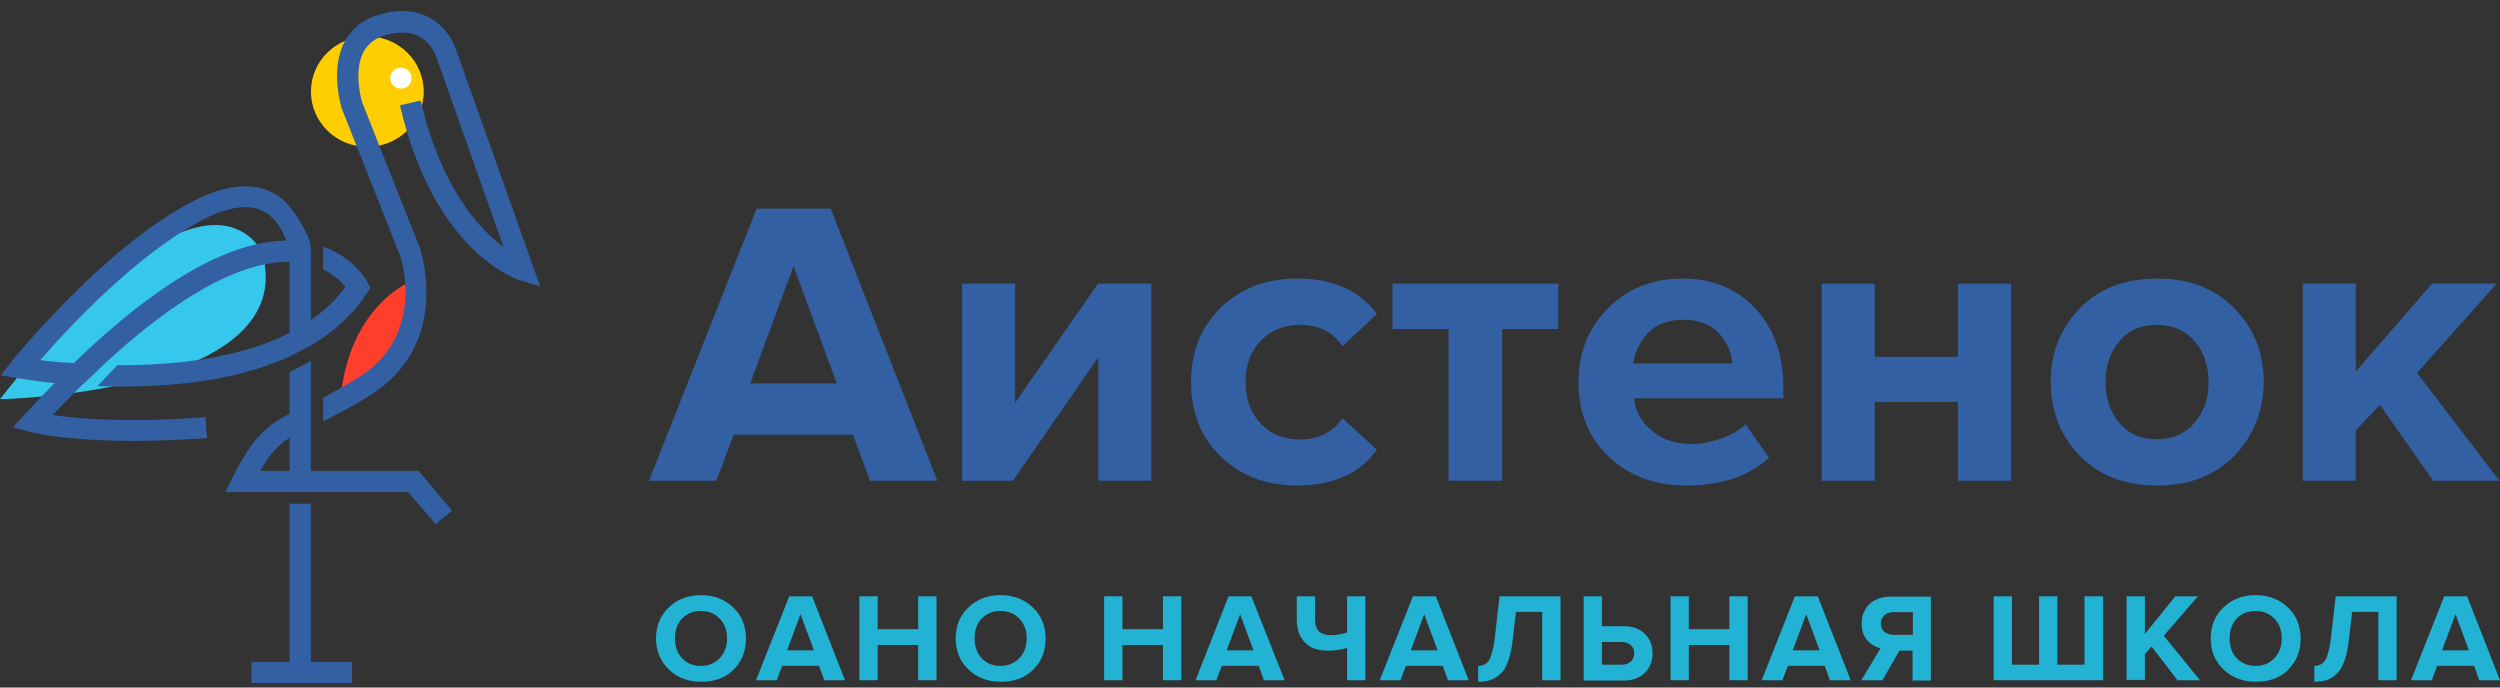 <?xml version="1.0" encoding="UTF-8"?> <svg xmlns="http://www.w3.org/2000/svg" width="200" height="55" viewBox="0 0 200 55" fill="none"><rect x="0" y="0" width="200" height="55" fill="#333333" stroke="none"/> <path d="M29.387 11.749C31.878 11.749 33.898 9.77 33.898 7.329C33.898 4.888 31.878 2.909 29.387 2.909C26.895 2.909 24.875 4.888 24.875 7.329C24.875 9.77 26.895 11.749 29.387 11.749Z" fill="#FFCE00"></path> <path d="M0 31.937C0 31.937 24.143 31.459 20.973 20.23C20.973 20.23 16.827 10.434 0 31.937Z" fill="#35C7EC"></path> <path d="M33.167 22.38C33.167 22.38 28.289 24.052 27.314 31.22L30.972 29.786L33.167 26.203V22.38Z" fill="#FF3F2B"></path> <path d="M24.875 40.299H23.168V52.961H20.119V54.634H28.167V52.961H24.875V40.299Z" fill="#3260A3"></path> <path d="M36.532 4.103C36.459 3.84 35.922 2.263 34.386 1.427C33.264 0.806 31.899 0.71 30.362 1.164C29.094 1.522 28.167 2.239 27.582 3.314C26.363 5.584 27.314 8.547 27.338 8.69L27.363 8.738L31.996 20.421C32.142 20.827 34.045 26.824 28.679 30.193C27.582 30.886 26.655 31.387 25.851 31.817V33.705C26.85 33.203 28.07 32.582 29.606 31.626C36.191 27.493 33.63 19.967 33.606 19.895V19.871L28.972 8.188C28.899 7.949 28.265 5.68 29.094 4.127C29.46 3.482 30.021 3.051 30.85 2.813C31.923 2.502 32.85 2.526 33.557 2.932C34.581 3.482 34.923 4.628 34.923 4.628L34.947 4.676L40.288 19.776C38.337 18.318 35.288 15.045 33.654 8.045L31.996 8.427C34.752 20.23 41.312 22.332 41.605 22.428L43.214 22.906L36.532 4.103Z" fill="#3260A3"></path> <path d="M24.875 37.671V35.759V34.135V32.271V30.981V28.878L23.168 29.762V33.107C21.388 34.015 20.266 34.923 18.632 38.148L18.022 39.367H23.168H24.875H32.655L34.849 41.923L36.166 40.848L33.484 37.671H24.875ZM20.802 37.671C21.631 36.261 22.29 35.568 23.168 35.019V37.671H20.802Z" fill="#3260A3"></path> <path d="M4.219 33.203C4.829 32.558 5.414 31.961 5.975 31.387L6.024 31.339C6.194 31.172 6.389 30.981 6.56 30.814C6.585 30.814 8.292 29.189 8.267 29.189C15.413 22.571 20.168 20.899 23.168 20.946V26.633C19.046 28.735 13.706 29.237 9.389 29.213L7.804 30.886C12.291 31.053 18.315 30.742 23.168 28.52L24.875 27.636C26.655 26.585 28.216 25.223 29.362 23.431L29.631 23.025L29.411 22.595C29.362 22.499 28.362 20.612 25.851 19.728V21.544C26.753 21.998 27.338 22.571 27.631 22.953C26.875 24.005 25.924 24.865 24.875 25.605V23.336V21.185V20.015C24.875 19.656 24.802 19.274 24.631 18.939C24.216 18.008 23.265 16.144 21.851 15.427C20.168 14.567 18.071 14.782 15.584 16.025C8.438 19.656 1.219 28.544 0.927 28.926L0.049 30.025L1.463 30.264C1.658 30.288 2.731 30.479 4.365 30.646C3.585 31.459 2.78 32.295 1.951 33.179L1.024 34.182L2.366 34.541C2.561 34.589 6.999 35.759 16.559 35.043L16.437 33.37C10.169 33.848 6.17 33.49 4.219 33.203ZM3.219 28.807C5.414 26.274 11.023 20.23 16.364 17.506C18.315 16.526 19.9 16.311 21.046 16.885C22.07 17.41 22.631 18.462 22.9 19.25C18.29 19.298 12.584 22.595 5.902 29.046C4.829 28.998 3.926 28.902 3.219 28.807Z" fill="#3260A3"></path> <path d="M32.069 7.09C32.541 7.09 32.923 6.715 32.923 6.253C32.923 5.791 32.541 5.417 32.069 5.417C31.598 5.417 31.216 5.791 31.216 6.253C31.216 6.715 31.598 7.09 32.069 7.09Z" fill="white"></path> <path d="M74.991 38.459H69.601L68.236 34.78H58.7L57.31 38.459H51.92L60.529 16.694H66.455L74.991 38.459ZM66.943 30.67L63.48 21.305L60.017 30.67H66.943Z" fill="#3260A3"></path> <path d="M81.039 38.459H76.966V22.69H81.21V32.223L87.843 22.69H92.111V38.459H87.867V28.568L81.039 38.459Z" fill="#3260A3"></path> <path d="M103.792 38.842C101.305 38.842 99.256 38.077 97.671 36.524C96.061 34.971 95.281 32.988 95.281 30.551C95.281 28.138 96.086 26.155 97.671 24.602C99.281 23.049 101.305 22.285 103.792 22.285C106.646 22.285 108.767 23.24 110.157 25.128L107.402 27.684C106.621 26.561 105.499 25.988 104.012 25.988C102.719 25.988 101.671 26.418 100.866 27.254C100.061 28.09 99.646 29.189 99.646 30.575C99.646 31.937 100.061 33.06 100.866 33.896C101.671 34.756 102.719 35.162 104.012 35.162C105.451 35.162 106.597 34.589 107.402 33.466L110.157 35.974C108.767 37.886 106.646 38.842 103.792 38.842Z" fill="#3260A3"></path> <path d="M120.156 38.459H115.888V26.322H111.401V22.69H124.668V26.322H120.18V38.459H120.156Z" fill="#3260A3"></path> <path d="M134.886 38.842C132.398 38.842 130.35 38.077 128.716 36.548C127.082 35.019 126.277 33.012 126.277 30.551C126.277 28.234 127.058 26.274 128.618 24.674C130.179 23.097 132.179 22.285 134.593 22.285C136.983 22.285 138.934 23.073 140.422 24.674C141.91 26.274 142.666 28.377 142.666 30.957V31.865H130.716C130.838 32.916 131.325 33.776 132.155 34.469C132.984 35.162 134.032 35.521 135.349 35.521C136.057 35.521 136.837 35.377 137.666 35.09C138.495 34.804 139.154 34.422 139.642 33.944L141.519 36.62C139.91 38.101 137.691 38.842 134.886 38.842ZM138.593 29.07C138.52 28.186 138.154 27.373 137.52 26.657C136.861 25.94 135.91 25.582 134.642 25.582C133.447 25.582 132.52 25.94 131.838 26.633C131.179 27.35 130.789 28.162 130.667 29.07H138.593Z" fill="#3260A3"></path> <path d="M149.982 38.459H145.738V22.69H149.982V28.544H156.639V22.69H160.883V38.459H156.639V32.152H149.982V38.459Z" fill="#3260A3"></path> <path d="M178.759 36.452C177.198 38.053 175.125 38.842 172.564 38.842C169.979 38.842 167.931 38.053 166.37 36.452C164.834 34.852 164.053 32.892 164.053 30.551C164.053 28.234 164.834 26.274 166.37 24.674C167.906 23.097 169.979 22.285 172.564 22.285C175.149 22.285 177.198 23.073 178.759 24.674C180.319 26.274 181.1 28.234 181.1 30.551C181.075 32.869 180.295 34.852 178.759 36.452ZM169.54 33.824C170.272 34.708 171.272 35.138 172.54 35.138C173.808 35.138 174.808 34.708 175.564 33.824C176.32 32.94 176.686 31.841 176.686 30.551C176.686 29.261 176.32 28.186 175.564 27.302C174.808 26.418 173.808 25.988 172.54 25.988C171.272 25.988 170.272 26.418 169.54 27.302C168.809 28.186 168.443 29.261 168.443 30.551C168.443 31.865 168.809 32.94 169.54 33.824Z" fill="#3260A3"></path> <path d="M199.951 38.459H194.659L190.391 32.391L188.465 34.421V38.459H184.221V22.69H188.465V29.715L194.562 22.69H199.732L193.367 29.834L199.951 38.459Z" fill="#3260A3"></path> <path d="M56.066 54.538C55.042 54.538 54.164 54.204 53.506 53.559C52.847 52.914 52.481 52.078 52.481 51.074C52.481 50.071 52.823 49.234 53.506 48.589C54.189 47.944 55.042 47.61 56.066 47.61C57.115 47.61 57.969 47.944 58.651 48.589C59.334 49.234 59.676 50.071 59.676 51.098C59.676 52.125 59.334 52.938 58.651 53.607C57.969 54.276 57.115 54.538 56.066 54.538ZM54.554 52.651C54.945 53.057 55.432 53.272 56.066 53.272C56.7 53.272 57.188 53.057 57.578 52.651C57.969 52.245 58.164 51.695 58.164 51.074C58.164 50.429 57.969 49.903 57.578 49.497C57.188 49.091 56.7 48.876 56.066 48.876C55.432 48.876 54.945 49.091 54.554 49.497C54.164 49.903 53.993 50.453 53.993 51.074C53.993 51.695 54.189 52.245 54.554 52.651Z" fill="#22B2D3"></path> <path d="M67.602 54.419H65.943L65.529 53.272H62.578L62.139 54.419H60.48L63.139 47.705H64.968L67.602 54.419ZM65.114 52.029L64.041 49.138L62.968 52.029H65.114Z" fill="#22B2D3"></path> <path d="M74.918 54.419H73.454V51.599H70.211V54.419H68.748V47.705H70.211V50.333H73.454V47.705H74.918V54.419Z" fill="#22B2D3"></path> <path d="M80.039 54.538C79.015 54.538 78.137 54.204 77.478 53.559C76.796 52.914 76.454 52.078 76.454 51.074C76.454 50.071 76.796 49.234 77.478 48.589C78.161 47.944 79.015 47.61 80.039 47.61C81.088 47.61 81.941 47.944 82.624 48.589C83.307 49.234 83.648 50.071 83.648 51.098C83.648 52.125 83.307 52.938 82.624 53.606C81.941 54.276 81.088 54.538 80.039 54.538ZM78.527 52.651C78.917 53.057 79.405 53.272 80.039 53.272C80.673 53.272 81.161 53.057 81.551 52.651C81.941 52.245 82.136 51.695 82.136 51.074C82.136 50.429 81.941 49.903 81.551 49.497C81.161 49.091 80.673 48.876 80.039 48.876C79.405 48.876 78.917 49.091 78.527 49.497C78.137 49.903 77.966 50.453 77.966 51.074C77.966 51.695 78.161 52.245 78.527 52.651Z" fill="#22B2D3"></path> <path d="M94.501 54.419H93.037V51.599H89.794V54.419H88.331V47.705H89.794V50.333H93.037V47.705H94.501V54.419Z" fill="#22B2D3"></path> <path d="M102.768 54.419H101.11L100.695 53.272H97.744L97.305 54.419H95.647L98.281 47.705H100.11L102.768 54.419ZM100.281 52.029L99.207 49.138L98.135 52.029H100.281Z" fill="#22B2D3"></path> <path d="M105.207 47.705V49.592C105.207 50.405 105.621 50.811 106.451 50.811C106.938 50.811 107.377 50.739 107.767 50.596V47.705H109.231V54.419H107.767V51.838C107.255 51.981 106.768 52.053 106.28 52.053C105.426 52.053 104.792 51.838 104.378 51.384C103.963 50.954 103.744 50.333 103.744 49.569V47.705H105.207Z" fill="#22B2D3"></path> <path d="M117.498 54.419H115.84L115.425 53.272H112.474L112.035 54.419H110.377L113.035 47.705H114.864L117.498 54.419ZM115.01 52.029L113.937 49.138L112.864 52.029H115.01Z" fill="#22B2D3"></path> <path d="M118.254 54.538V53.272C118.62 53.272 118.912 53.128 119.108 52.842C119.303 52.555 119.449 51.981 119.571 51.145L119.961 47.705H124.839V54.419H123.375V48.947H121.278L121.01 51.217C120.937 51.886 120.815 52.459 120.644 52.913C120.473 53.367 120.278 53.702 120.034 53.917C119.79 54.156 119.522 54.299 119.254 54.395C118.986 54.49 118.62 54.538 118.254 54.538Z" fill="#22B2D3"></path> <path d="M126.692 47.705H128.155V50.094H129.911C130.618 50.094 131.179 50.309 131.594 50.715C132.008 51.121 132.203 51.647 132.203 52.268C132.203 52.889 132.008 53.391 131.594 53.821C131.179 54.227 130.618 54.442 129.911 54.442H126.692V47.705ZM129.716 51.36H128.155V53.176H129.716C130.009 53.176 130.253 53.105 130.448 52.937C130.643 52.77 130.74 52.555 130.74 52.268C130.74 51.981 130.643 51.767 130.448 51.599C130.253 51.432 130.009 51.36 129.716 51.36Z" fill="#22B2D3"></path> <path d="M139.812 54.419H138.349V51.599H135.106V54.419H133.642V47.705H135.106V50.333H138.349V47.705H139.812V54.419Z" fill="#22B2D3"></path> <path d="M148.055 54.419H146.397L145.982 53.272H143.031L142.592 54.419H140.934L143.592 47.705H145.421L148.055 54.419ZM145.568 52.029L144.495 49.138L143.422 52.029H145.568Z" fill="#22B2D3"></path> <path d="M150.591 54.419H148.909L150.445 51.862C150.031 51.767 149.665 51.552 149.372 51.217C149.079 50.883 148.933 50.429 148.933 49.879C148.933 49.234 149.153 48.709 149.567 48.326C149.982 47.944 150.543 47.729 151.25 47.729H154.469V54.443H153.006V52.053H151.957L150.591 54.419ZM151.494 50.787H153.03V48.971H151.494C151.201 48.971 150.933 49.043 150.762 49.21C150.567 49.378 150.469 49.593 150.469 49.879C150.469 50.166 150.567 50.381 150.762 50.548C150.933 50.692 151.177 50.787 151.494 50.787Z" fill="#22B2D3"></path> <path d="M166.785 47.705H168.248V54.419H159.493V47.705H160.956V53.176H163.127V47.705H164.59V53.176H166.76V47.705H166.785Z" fill="#22B2D3"></path> <path d="M176.003 54.419H174.198L172.125 51.719L171.589 52.34V54.395H170.126V47.705H171.589V50.715L174.028 47.705H175.832L173.101 50.859L176.003 54.419Z" fill="#22B2D3"></path> <path d="M180.441 54.538C179.417 54.538 178.539 54.204 177.881 53.559C177.198 52.914 176.857 52.078 176.857 51.074C176.857 50.071 177.198 49.234 177.881 48.589C178.564 47.944 179.417 47.61 180.441 47.61C181.49 47.61 182.344 47.944 183.027 48.589C183.709 49.234 184.051 50.071 184.051 51.098C184.051 52.125 183.709 52.938 183.027 53.606C182.344 54.276 181.49 54.538 180.441 54.538ZM178.929 52.651C179.32 53.057 179.807 53.272 180.441 53.272C181.076 53.272 181.563 53.057 181.953 52.651C182.344 52.245 182.539 51.695 182.539 51.074C182.539 50.429 182.344 49.903 181.953 49.497C181.563 49.091 181.076 48.876 180.441 48.876C179.807 48.876 179.32 49.091 178.929 49.497C178.539 49.903 178.369 50.453 178.369 51.074C178.369 51.695 178.539 52.245 178.929 52.651Z" fill="#22B2D3"></path> <path d="M185.148 54.538V53.272C185.514 53.272 185.807 53.128 186.002 52.842C186.197 52.555 186.343 51.981 186.465 51.145L186.855 47.705H191.733V54.419H190.27V48.947H188.172L187.904 51.217C187.831 51.886 187.709 52.459 187.538 52.913C187.367 53.367 187.172 53.702 186.928 53.917C186.685 54.156 186.416 54.299 186.148 54.395C185.88 54.49 185.538 54.538 185.148 54.538Z" fill="#22B2D3"></path> <path d="M200 54.419H198.342L197.927 53.272H194.976L194.537 54.419H192.879L195.537 47.705H197.366L200 54.419ZM197.513 52.029L196.439 49.138L195.366 52.029H197.513Z" fill="#22B2D3"></path> </svg> 